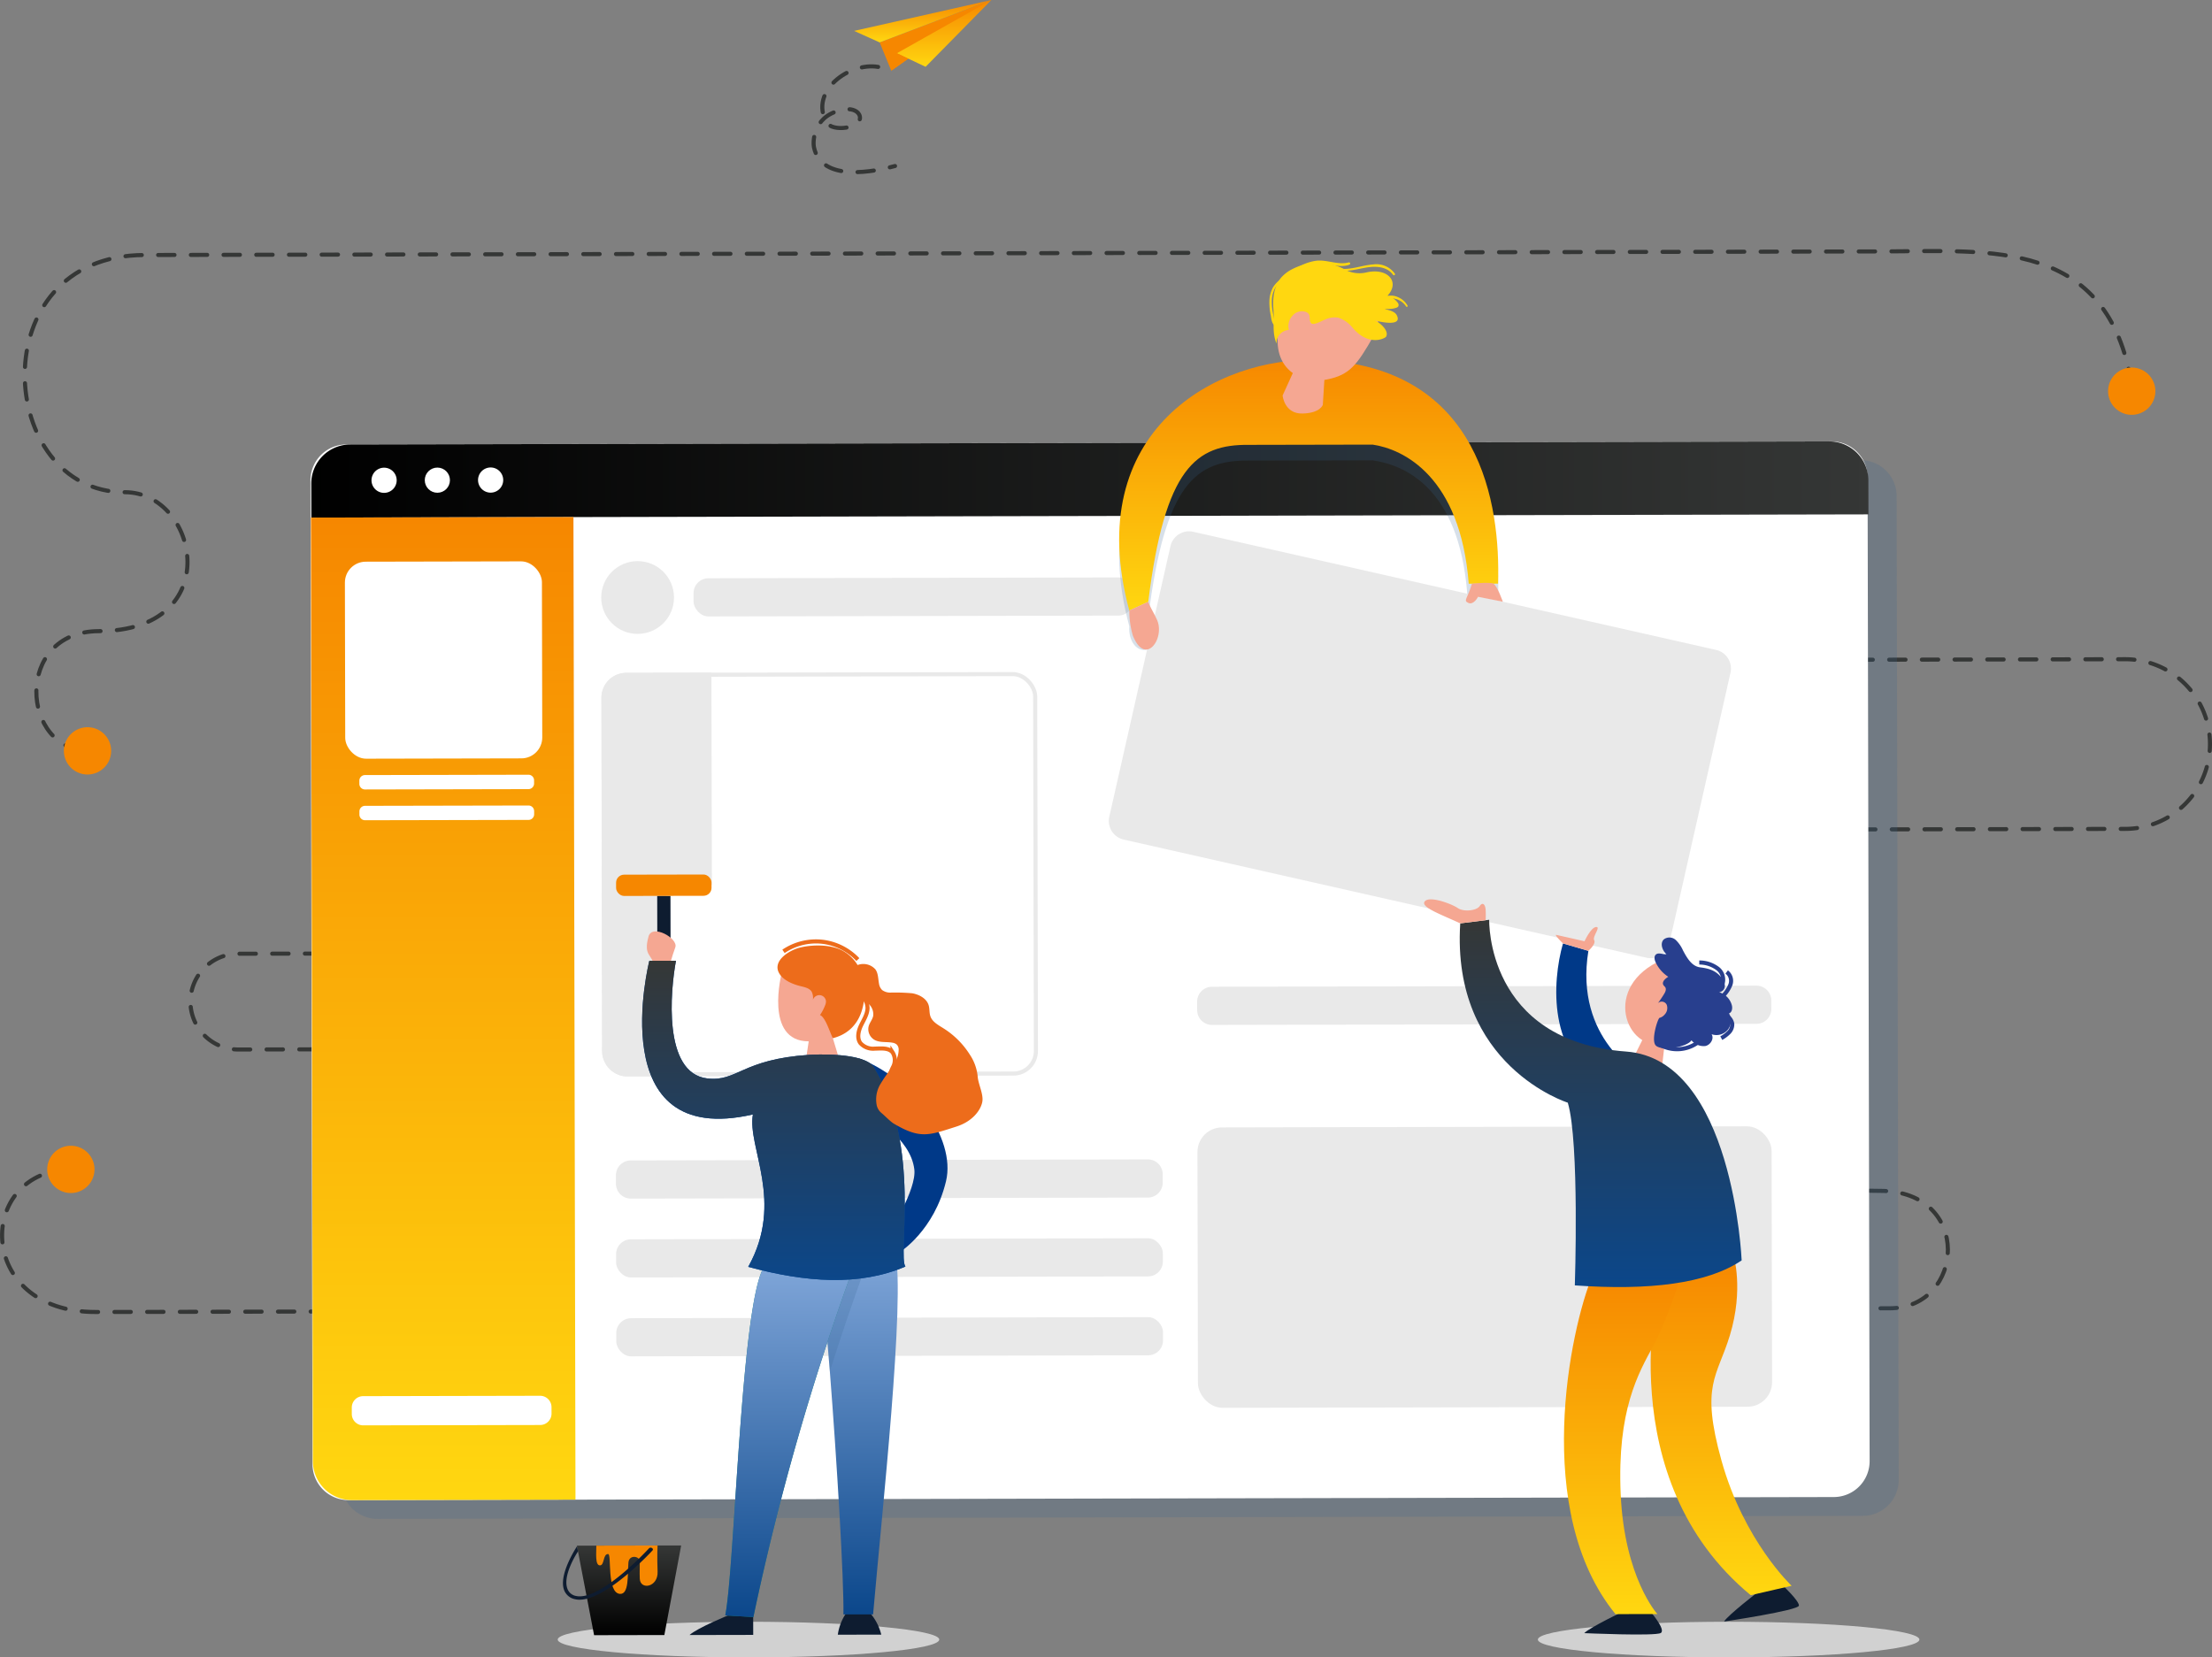 <svg xmlns="http://www.w3.org/2000/svg" xmlns:xlink="http://www.w3.org/1999/xlink" width="541.098" height="405.487" viewBox="0 0 541.098 405.487"><rect x="0" y="0" width="541.098" height="405.487" fill="#808080" stroke="none"/><defs><linearGradient id="a" x1="1" y1="0.5" x2="0" y2="0.5" gradientUnits="objectBoundingBox"><stop offset="0" stop-color="#353736"/><stop offset="1"/></linearGradient><linearGradient id="b" x1="0.5" x2="0.5" y2="1" gradientUnits="objectBoundingBox"><stop offset="0" stop-color="#f68700"/><stop offset="1" stop-color="#ffd710"/></linearGradient><linearGradient id="c" x1="0.5" y1="0" x2="0.5" y2="1" xlink:href="#a"/><linearGradient id="e" x1="0.5" x2="0.5" y2="1" gradientUnits="objectBoundingBox"><stop offset="0" stop-color="#80a6d9"/><stop offset="1" stop-color="#0b478b"/></linearGradient><linearGradient id="g" x1="0.5" x2="0.5" y2="1" gradientUnits="objectBoundingBox"><stop offset="0" stop-color="#353736"/><stop offset="1" stop-color="#0b478b"/></linearGradient></defs><g transform="translate(6528.738 3091.228)"><ellipse cx="46.669" cy="4.361" rx="46.669" ry="4.361" transform="translate(-6392.314 -2694.461)" fill="#d1d1d1"/><ellipse cx="46.669" cy="4.361" rx="46.669" ry="4.361" transform="translate(-6152.552 -2694.461)" fill="#d1d1d1"/><path d="M-6005.677-2979.349c-5.831-35.848-34.619-32.683-60.446-32.631l-425.678.879c-40.181.082-36.292,58.092-4.829,58.027,18.089-.037,24.967,33.93-6.309,33.994-20.865.043-19.271,29.451-2.019,29.415" transform="translate(-1.602 -17.738)" fill="none" stroke="#353736" stroke-linecap="round" stroke-linejoin="round" stroke-width="1" stroke-dasharray="4"/><path d="M-6497.261-2857.116a5.783,5.783,0,0,1-4.729,6.673,5.784,5.784,0,0,1-6.673-4.729,5.783,5.783,0,0,1,4.729-6.673A5.782,5.782,0,0,1-6497.261-2857.116Z" transform="translate(-4.366 -51.382)" fill="#f68700"/><path d="M-5852.806-2968.519a5.784,5.784,0,0,1-6.726,4.654,5.783,5.783,0,0,1-4.652-6.727,5.782,5.782,0,0,1,6.726-4.652A5.782,5.782,0,0,1-5852.806-2968.519Z" transform="translate(-148.781 -25.969)" fill="#f68700"/><path d="M-5984.847-2883.175l97.674-.2a20.752,20.752,0,0,1,20.8,20.711h0a20.754,20.754,0,0,1-20.71,20.8l-66.812.137" transform="translate(-121.764 -46.576)" fill="none" stroke="#353736" stroke-linecap="round" stroke-linejoin="round" stroke-width="1" stroke-dasharray="4"/><path d="M-6388.845-2790.687l-68.309.14a11.716,11.716,0,0,0-11.69,11.739h0a11.715,11.715,0,0,0,11.739,11.69l19.917-.041" transform="translate(-13.307 -67.346)" fill="none" stroke="#353736" stroke-linecap="round" stroke-linejoin="round" stroke-width="1" stroke-dasharray="4"/><path d="M-6511.18-2727.222c-23.4.048-23.89,34.953,5.886,34.891l438.805-.906c18.419-.038,20.364-28.775-2.407-28.729-45.315.094-46.82-21.518-21.66-21.57" transform="translate(0 -77.912)" fill="none" stroke="#353736" stroke-linecap="round" stroke-linejoin="round" stroke-width="1" stroke-dasharray="4"/><path d="M-6502.516-2725.153a5.783,5.783,0,0,1-4.728,6.673,5.782,5.782,0,0,1-6.673-4.728,5.783,5.783,0,0,1,4.729-6.673A5.783,5.783,0,0,1-6502.516-2725.153Z" transform="translate(-3.189 -80.953)" fill="#f68700"/><path d="M-5953.011-2744.723a5.783,5.783,0,0,1-4.729,6.673,5.783,5.783,0,0,1-6.673-4.729,5.783,5.783,0,0,1,4.729-6.673A5.784,5.784,0,0,1-5953.011-2744.723Z" transform="translate(-126.323 -76.568)" fill="#003988"/><path d="M-6049.192-2687.855l-363.342.75a8.778,8.778,0,0,1-8.8-8.759l-.5-240.707a8.777,8.777,0,0,1,8.759-8.795l363.342-.75a8.777,8.777,0,0,1,8.795,8.759l.5,240.707A8.778,8.778,0,0,1-6049.192-2687.855Z" transform="translate(-23.843 -32.517)" fill="#3b6492" opacity="0.2" style="mix-blend-mode:multiply;isolation:isolate"/><g transform="translate(-6452.785 -2983.233)"><path d="M-6058.362-2693.783l-363.343.749a8.777,8.777,0,0,1-8.8-8.759l-.5-240.707a8.777,8.777,0,0,1,8.759-8.795l363.343-.75a8.778,8.778,0,0,1,8.8,8.759l.5,240.707A8.778,8.778,0,0,1-6058.362-2693.783Z" transform="translate(6430.997 2952.045)" fill="#fff"/><path d="M-6059.431-2952.041l-361.788.748a9.554,9.554,0,0,0-9.535,9.574l.017,8.308,380.9-.786-.017-8.308A9.556,9.556,0,0,0-6059.431-2952.041Z" transform="translate(6430.942 2952.044)" fill="url(#a)"/><path d="M-6420.807-2687.69l54.663-.113-.5-240.4-64.218.133.477,230.856A9.549,9.549,0,0,0-6420.807-2687.69Z" transform="translate(6430.966 2946.702)" fill="url(#b)"/><g transform="translate(6430.972 2952.044)" fill="none" stroke-linecap="round" stroke-linejoin="round"><path d="M-6058.248-2693.781l-363.343.75a8.777,8.777,0,0,1-8.795-8.76l-.5-240.706a8.778,8.778,0,0,1,8.759-8.8l363.343-.75a8.777,8.777,0,0,1,8.8,8.759l.5,240.707A8.777,8.777,0,0,1-6058.248-2693.781Z" stroke="none"/><path d="M -6421.595 -2695.031 L -6058.251 -2695.781 C -6056.441 -2695.784 -6054.741 -2696.493 -6053.463 -2697.775 C -6052.186 -2699.058 -6051.485 -2700.762 -6051.488 -2702.572 L -6051.985 -2943.279 C -6051.993 -2947.008 -6055.034 -2950.042 -6058.763 -2950.042 L -6058.777 -2950.042 L -6422.12 -2949.292 C -6425.856 -2949.285 -6428.89 -2946.238 -6428.883 -2942.501 L -6428.385 -2701.794 C -6428.378 -2698.065 -6425.338 -2695.031 -6421.608 -2695.031 L -6421.595 -2695.031 M -6421.608 -2693.031 C -6426.447 -2693.031 -6430.375 -2696.948 -6430.385 -2701.79 L -6430.883 -2942.497 C -6430.892 -2947.344 -6426.971 -2951.282 -6422.124 -2951.292 L -6058.781 -2952.042 C -6058.775 -2952.042 -6058.769 -2952.042 -6058.763 -2952.042 C -6053.923 -2952.042 -6049.996 -2948.125 -6049.985 -2943.283 L -6049.488 -2702.576 C -6049.479 -2697.728 -6053.4 -2693.79 -6058.248 -2693.781 L -6421.59 -2693.031 C -6421.596 -2693.031 -6421.603 -2693.031 -6421.608 -2693.031 Z" stroke="none"/></g><path d="M2.786,0H46.07a2.787,2.787,0,0,1,2.787,2.787V4.361A2.787,2.787,0,0,1,46.07,7.147H2.787A2.787,2.787,0,0,1,0,4.36V2.786A2.786,2.786,0,0,1,2.786,0Z" transform="translate(10.096 233.583) rotate(-0.118)" fill="#fff"/><rect width="48.198" height="48.198" rx="5.106" transform="translate(8.406 29.433) rotate(-0.118)" fill="#fff"/><path d="M3.639,0H130.108a3.64,3.64,0,0,1,3.64,3.64V5.7a3.64,3.64,0,0,1-3.64,3.64H3.64A3.64,3.64,0,0,1,0,5.7V3.639A3.639,3.639,0,0,1,3.639,0Z" transform="matrix(1, -0.002, 0.002, 1, 74.708, 175.914)" fill="#e9e9e9"/><rect width="107.539" height="9.336" rx="3.64" transform="translate(93.695 33.49) rotate(-0.118)" fill="#e9e9e9"/><path d="M3.639,0H136.81a3.64,3.64,0,0,1,3.64,3.64V5.7a3.64,3.64,0,0,1-3.64,3.64H3.64A3.64,3.64,0,0,1,0,5.7V3.639A3.639,3.639,0,0,1,3.639,0Z" transform="matrix(1, -0.002, 0.002, 1, 216.883, 133.425)" fill="#e9e9e9"/><rect width="133.748" height="9.336" rx="3.64" transform="translate(74.748 195.215) rotate(-0.118)" fill="#e9e9e9"/><rect width="133.748" height="9.336" rx="3.64" transform="translate(74.787 214.516) rotate(-0.118)" fill="#e9e9e9"/><rect width="140.45" height="68.604" rx="6.012" transform="translate(216.954 167.842) rotate(-0.118)" fill="#e9e9e9"/><path d="M-6405.607-2940.687a3.078,3.078,0,0,1-3.072,3.084,3.078,3.078,0,0,1-3.084-3.072,3.078,3.078,0,0,1,3.072-3.084A3.077,3.077,0,0,1-6405.607-2940.687Z" transform="translate(6426.688 2950.188)" fill="#fff"/><circle cx="3.078" cy="3.078" r="3.078" transform="translate(27.955 6.402)" fill="#fff"/><path d="M-6372.018-2940.757a3.079,3.079,0,0,1-3.072,3.085,3.077,3.077,0,0,1-3.083-3.072,3.078,3.078,0,0,1,3.072-3.085A3.078,3.078,0,0,1-6372.018-2940.757Z" transform="translate(6419.16 2950.204)" fill="#fff"/><circle cx="8.901" cy="8.901" r="8.901" transform="translate(70.276 46.156) rotate(-84.28)" fill="#e9e9e9"/><path d="M1.373,0H41.368a1.373,1.373,0,0,1,1.373,1.373v.776a1.374,1.374,0,0,1-1.374,1.374H1.373A1.373,1.373,0,0,1,0,2.149V1.373A1.373,1.373,0,0,1,1.373,0Z" transform="translate(11.948 81.629) rotate(-0.118)" fill="#fff"/><path d="M1.374,0H41.368a1.373,1.373,0,0,1,1.373,1.373V2.15a1.373,1.373,0,0,1-1.373,1.373h-40A1.373,1.373,0,0,1,0,2.15V1.374A1.374,1.374,0,0,1,1.374,0Z" transform="matrix(1, -0.002, 0.002, 1, 11.963, 89.157)" fill="#fff"/><path d="M-6312.25-2827.2l-11.149.113.083,46.707-9.621.02a6.145,6.145,0,0,1-6.158-6.134l-.18-86.372a6.213,6.213,0,0,1,6.2-6.224l20.7-.054Z" transform="translate(6410.444 2935.709)" fill="#e9e9e9"/><g transform="translate(71.157 56.633) rotate(-0.118)" fill="none" stroke="#e9e9e9" stroke-linecap="round" stroke-linejoin="round" stroke-width="1"><rect width="106.603" height="98.731" rx="6.012" stroke="none"/><rect x="0.5" y="0.5" width="105.603" height="97.731" rx="5.512" fill="none"/></g></g><path d="M4.664,0H135.786a4.665,4.665,0,0,1,4.665,4.665V72.534a4.665,4.665,0,0,1-4.665,4.665H4.664A4.664,4.664,0,0,1,0,72.534V4.664A4.664,4.664,0,0,1,4.664,0Z" transform="translate(-6241.395 -2962.153) rotate(12.735)" fill="#e9e9e9"/><g transform="translate(-6391.028 -2713.126)"><path d="M-6325.616-2582.016l-17.187.035-4.206-21.9,25.508-.052Z" transform="translate(6350.419 2603.931)" fill="url(#c)"/><path d="M-6340.889-2603.884c0,1.785-.337,4.786.853,4.83s.7-2.847,2.053-2.77c.865.05-.4,9.514,2.868,9.742,2.25.156,1.838-4.642,2.07-7.645.157-2.032,2.759-1.634,2.78-.289.024,1.5-.072,2.51,0,4.221.122,2.857,4.515,2.1,4.358-1.719s-.009-6.4-.009-6.4Z" transform="translate(6349.057 2603.927)" fill="#f68700"/><g transform="translate(0 0.199)"><path d="M-6347.351-2590.6a4.636,4.636,0,0,1-1.016-.105,3.588,3.588,0,0,1-2.641-1.979c-1.751-3.715,2.861-10.676,3.041-10.985l.241,1.253c-.042.072-4.052,6.055-2.477,9.394a2.73,2.73,0,0,0,2.038,1.508,4.031,4.031,0,0,0,.863.088c6.189-.012,16.772-11.55,16.888-11.682.433-.52,1.242-.03.955.407C-6329.945-2602.15-6340.7-2590.619-6347.351-2590.6Z" transform="translate(6351.403 2603.674)" fill="#0e1c30"/></g></g><g transform="translate(-6254.973 -3027.485)"><path d="M-6127.447-2972.768c-24.427-.934-58.056,17.131-46.126,61.3-.26,3.735,1.976,6.4,4.355,5.669s.282-7.807.282-7.807c4.067-32.841,11.675-38.523,24.589-38.4l30.3-.063c7.487,1.1,21.1,6.34,23.143,32.629l7.542,1.394C-6082.776-2937.037-6087.374-2971.236-6127.447-2972.768Z" transform="translate(6176.056 3000.948)" fill="#3b6492" opacity="0.2" style="mix-blend-mode:multiply;isolation:isolate"/><path d="M-6127.447-2977.727c-24.427-.934-58.056,17.132-46.126,61.3l4.637-2.137c4.067-32.841,11.675-38.523,24.589-38.4l30.3-.062c7.487,1.1,21.464,7.748,23.506,34.038l7.178-.015C-6082.776-2941.995-6087.374-2976.194-6127.447-2977.727Z" transform="translate(6176.056 3002.059)" fill="url(#b)"/><path d="M-6120.9-2976.79l-3.628,7.975s.434,4.491,4.84,4.4,5-2.13,5-2.13l.574-9.155Z" transform="translate(6164.509 3001.841)" fill="#f5a792"/><path d="M-6102.6-2988.891c-4.135,7.312-5.968,9.586-11.375,10.686-7,1.423-14.856-3.3-11.207-14.941,2.977-9.493,7.482-8.031,11.895-7.672S-6098.134-2996.791-6102.6-2988.891Z" transform="translate(6164.865 3007.292)" fill="#f5a792"/><path d="M-6119.35-2996.282a2.965,2.965,0,0,0-3.367.812,3.688,3.688,0,0,0-.927,3.526,3.205,3.205,0,0,0-3.018,3.37c-1.157-2.7-.532-5.5-.761-8.266s.075-5.764,1.865-7.879a8.983,8.983,0,0,1,2.682-2.068,13.875,13.875,0,0,1,12.46-.176,7.57,7.57,0,0,0,5.606.983c5.336-1.29,8.458,2.318,5.251,5.7a4.261,4.261,0,0,1,2.626,1.821.824.824,0,0,1,.021.8.917.917,0,0,1-.49.3,5.812,5.812,0,0,1-2.807.223c.36.306,2.339.425,2.937,1.577,1.59,3.065-4.712,1.517-5.672,1.21,1.1.206,3.975,2.5,3.054,4.079-.181.311-4.068,2.576-8.153-2.17a7.456,7.456,0,0,0-3.543-2.5,5.571,5.571,0,0,0-3.328.516c-.781.294-2.773,1.505-3.344.785C-6118.885-2994.427-6118.078-2995.649-6119.35-2996.282Z" transform="translate(6165.174 3008.914)" fill="#ffd710"/><path d="M-6065.274-2907.228c-1.082,3.727-2.178,4.1-.864,4.69s2.374-1.5,2.374-1.5l6.059,1.205s-1.366-3.936-2.321-4.411S-6065.274-2907.228-6065.274-2907.228Z" transform="translate(6151.561 2986.302)" fill="#f5a792"/><path d="M-6168.219-2901.465c.792,1.965,1.009,1.979,2.113,4.342,2.107,4.517-2.83,11.659-5.9,3.862a21.8,21.8,0,0,1-.855-6.066Z" transform="translate(6175.34 2984.962)" fill="#f5a792"/><path d="M-6105.941-3006.341c2.383.225,4.637-.642,6.979-.881,1.994-.2,4.324.142,5.565,1.9.19.27.628.029.45-.263a5.537,5.537,0,0,0-5.269-2.269c-2.605.163-5.089,1.267-7.727,1.066-.285-.022-.28.416,0,.442Z" transform="translate(6160.393 3008.805)" fill="#ffd710"/><path d="M-6107.872-3008.618c-2.6.708-5.226-.693-7.859-.423a12.192,12.192,0,0,0-6.552,3.06c-.286.246.1.753.408.528,1.987-1.431,4.188-2.775,6.706-2.866,2.5-.09,4.987,1.137,7.452.261a.291.291,0,0,0-.154-.561Z" transform="translate(6164.03 3009.076)" fill="#ffd710"/><path d="M-6125.386-3003.6a6.7,6.7,0,0,0-2.4,2.27,7.344,7.344,0,0,0-.893,3.167,14.445,14.445,0,0,0,.318,3.656c.162.855.2,2.278,1.188,2.607.3.1.46-.335.208-.493a1.6,1.6,0,0,1-.559-1.113c-.11-.507-.216-1.016-.31-1.526a13.393,13.393,0,0,1-.257-3.213,6.7,6.7,0,0,1,.761-2.818,6.611,6.611,0,0,1,2.122-2.224c.189-.132.019-.438-.184-.314Z" transform="translate(6165.444 3007.856)" fill="#ffd710"/><path d="M-6086.758-2995.577a4.86,4.86,0,0,0-2.362-2.073,3.981,3.981,0,0,0-3.139-.095.232.232,0,0,0,.116.429,6.14,6.14,0,0,1,2.8.205,4.408,4.408,0,0,1,2.236,1.738.2.2,0,0,0,.351-.2Z" transform="translate(6157.305 3006.6)" fill="#ffd710"/></g><g transform="translate(-6378.034 -2877.28)"><path d="M-6258.191-2757.531c12.806,4.7,23.928,19.4,21.376,30.078-2.883,12.062-11.2,17.266-11.2,17.266l-2.622-4.844s6.652-10.4,6.075-15.314c-.925-7.866-10.86-13.121-10.86-13.121Z" transform="translate(6317.522 2802.504)" fill="#003988"/><path d="M-6301.669-2582.1s-7.865,3.177-9.832,4.97l15.581-.031-.011-4.95Z" transform="translate(6329.467 2763.197)" fill="#0e1c30"/><path d="M-6256.766-2582.492a12.628,12.628,0,0,1,2.643,5.18l-10.63.021a12.441,12.441,0,0,1,1.982-5.189Z" transform="translate(6318.993 2763.281)" fill="#0e1c30"/><path d="M-6257.425-2607.809l-7.257.012c.146-8.549-1.619-37.687-3.321-59.472-1-12.776-1.992-23.04-2.572-25.117l3.889-.858,14.673-3.26C-6249.5-2685.033-6255.3-2632.359-6257.425-2607.809Z" transform="translate(6320.297 2788.829)" fill="url(#e)"/><path d="M-6290.746-2691.966c-5.66,8.917-7.125,73.35-9.493,85.293l6.882.391a624.842,624.842,0,0,1,24.742-86.293Z" transform="translate(6326.944 2787.948)" fill="#18877e"/><path d="M-6259.067-2692.583c-3.321,9.021-6.3,17.848-8.936,26.192-1-12.776-1.992-23.04-2.572-25.117l3.889-.857Z" transform="translate(6320.297 2787.95)" fill="#3b6492" opacity="0.2" style="mix-blend-mode:multiply;isolation:isolate"/><path d="M-6290.746-2691.966c-5.66,8.917-7.125,73.35-9.493,85.293l6.882.391a624.842,624.842,0,0,1,24.742-86.293Z" transform="translate(6326.944 2787.948)" fill="url(#e)"/><path d="M-6282.681-2785.273s-4.406,16.791,6.6,16.769l-.652,4.291,8.358.914-1.806-5.979s1.652-10.559,1.764-12.464C-6268.209-2785.3-6278.185-2791.576-6282.681-2785.273Z" transform="translate(6323.205 2809.323)" fill="#f5a792"/><g transform="translate(0 0)"><rect width="3.243" height="13.705" transform="translate(10.061 5.233) rotate(-0.113)" fill="#0e1c30"/><rect width="23.342" height="5.207" rx="1.954" transform="translate(0 0.046) rotate(-0.113)" fill="#f68700"/></g><path d="M-6323.3-2788.958c-.088-3.109-2.651-2.3-1.239-7.366.874-3.137,7.349.5,6.543,2.677s-1.736,5.615-1.736,5.615Z" transform="translate(6332.484 2811.471)" fill="#f5a792"/><path d="M-6285.612-2765.277c-16.46,1.091-17.543,6.637-24.909,5.77-10.9-1.285-8.995-21.53-7.647-28.792l-6.512.013s-11.737,46.12,25.334,37.592c-1.423,8.08,7.8,21.273-1.143,37.285,14.073,3.821,27.2,4.76,38.448-.076-1.969-2.651,4.036-29.449-7.722-48.739C-6272.056-2765.989-6284.408-2765.357-6285.612-2765.277Z" transform="translate(6332.816 2809.399)" fill="#0a4997"/><path d="M-6285.612-2765.277c-16.46,1.091-17.543,6.637-24.909,5.77-10.9-1.285-8.995-21.53-7.647-28.792l-6.512.013s-11.737,46.12,25.334,37.592c-1.423,8.08,7.8,21.273-1.143,37.285,14.073,3.821,27.2,4.76,38.448-.076-1.969-2.651,4.036-29.449-7.722-48.739C-6272.056-2765.989-6284.408-2765.357-6285.612-2765.277Z" transform="translate(6332.816 2809.399)" fill="url(#g)"/><path d="M-6278.318-2783.208c1.074.274,2.324.481,2.9,1.393a3.394,3.394,0,0,1,.31,2.016,1.683,1.683,0,0,1,1.768-1.152,1.643,1.643,0,0,1,1.435,1.521,2.712,2.712,0,0,1-.238,1.019,12.251,12.251,0,0,1-1.226,2.33c1.347.5,2.471,4.427,3.145,5.65,2.261-.566,7.291-2.509,7.729-10.518.2-3.729-.934-8.2-4.98-10.68-2.857-1.754-7.6-1.779-10.872-.943-2.653.678-6.887,3.327-4.913,6.425C-6282.267-2784.583-6280.089-2783.66-6278.318-2783.208Z" transform="translate(6323.254 2810.476)" fill="#ed6c1b"/><path d="M-6259.854-2786.991a3.963,3.963,0,0,1,4.4,1.04c.718,1,.653,2.309.885,3.5a2.722,2.722,0,0,0,.762,1.558,3.282,3.282,0,0,0,2.032.626,46.642,46.642,0,0,1,5.313.166c1.747.3,3.533,1.283,4.03,2.916.276.9.126,1.895.455,2.781.5,1.33,1.911,2.086,3.144,2.858a20.486,20.486,0,0,1,6.465,6.435,11.662,11.662,0,0,1,1.933,5.337c.123,1.9,1.492,4.4,1.127,6.272-.394,2.015-2.375,4.742-6.291,6-6.766,2.177-8.91,3.121-15.392-.732-.783-.466-2.309-2.046-3.017-2.612a3.433,3.433,0,0,1-1.1-1.752,7.312,7.312,0,0,1,1.055-5.558c.971-1.692,2.28-3.189,3.27-4.872a6.082,6.082,0,0,0,1.023-3.3,1.769,1.769,0,0,0-.445-1.2,2.02,2.02,0,0,0-1.049-.473c-1.423-.279-2.989.016-4.279-.624a3.02,3.02,0,0,1-1.562-3.44c.254-.871.914-1.605,1.1-2.491a3.4,3.4,0,0,0-1.64-3.332,9.532,9.532,0,0,0-3.814-1.256,4.4,4.4,0,0,1-1.884-.6,2.522,2.522,0,0,1-.955-2.094C-6264.262-2784.333-6262.222-2786.2-6259.854-2786.991Z" transform="translate(6318.889 2809.16)" fill="#ed6c1b"/><path d="M-6260.062-2778.492a4.045,4.045,0,0,1,3.635,3.977c-.035,1.515-.928,2.852-1.583,4.22s-1.056,3.09-.179,4.326a4.175,4.175,0,0,0,3.555,1.368c1.524-.022,3.328-.26,4.316.9a3.521,3.521,0,0,1,.183,3.5,12.441,12.441,0,0,0-1.193,3.465" transform="translate(6317.941 2807.201)" fill="none" stroke="#ed6c1b" stroke-miterlimit="10" stroke-width="1"/><path d="M-6281.873-2791.96a14.234,14.234,0,0,1,9.465-2.351,14.226,14.226,0,0,1,8.724,4.359" transform="translate(6322.829 2810.764)" fill="none" stroke="#ed6c1b" stroke-miterlimit="10" stroke-width="1"/></g><g transform="translate(-6180.371 -2871.196)"><path d="M-6010.72-2765.682l-2.722,5.472,6.65,2.72.71-6.3Z" transform="translate(6065.016 2798.246)" fill="#f5a792"/><path d="M-6007.392-2788.639c-15.085,6.566-8.9,22.481.278,20.613,4.468-.91,6.732-15.3,6.732-15.3Z" transform="translate(6065.703 2803.391)" fill="#f5a792"/><path d="M-6000.348-2792.47a7.9,7.9,0,0,0-1.783-2.563,2.284,2.284,0,0,0-2.88-.151c-1.014.943-.42,2.709.608,3.639-.885.107-1.935-.5-2.587.1-.494.461-.322,1.277-.039,1.891a8.418,8.418,0,0,0,3.09,3.543c-.765.435-1.652,1.275-1.193,2.026.127.208.34.352.466.56.292.488.01,1.107-.285,1.593q-.714,1.179-1.538,2.285a1.346,1.346,0,0,1,2.161.374,2.3,2.3,0,0,1-.537,2.43,2.409,2.409,0,0,1-1.218.778c-.414.1-2.242,5.747-.815,6.854,1.762,1.368,7.758.18,8.624-1.366a3.833,3.833,0,0,0,3.392,1.4c1.255-.249,2.214-1.8,1.536-2.883a3.622,3.622,0,0,0,3.932-1.051,3.624,3.624,0,0,0,.325-4.057c.739-.223.888-1.223.7-1.972a4.559,4.559,0,0,0-3.122-3.208,1.545,1.545,0,0,0,1.406-1.52,3.178,3.178,0,0,0-.842-2.074c-1.417-1.747-3.094-2.214-5.186-2.478C-5998.248-2788.579-5999.413-2790.731-6000.348-2792.47Z" transform="translate(6063.669 2804.957)" fill="#283f8e"/><path d="M-6019.411-2583.454s-8.826,4.237-10.01,5.559c0,0,17.365.781,18.724-.039s-2.781-5.533-2.781-5.533Z" transform="translate(6068.596 2757.415)" fill="#0e1c30"/><path d="M-5976.7-2589.984s-7.757,5.973-8.642,7.511c0,0,18.311-2.719,18.311-3.914s-3.866-4.837-3.866-4.837Z" transform="translate(6058.719 2759.153)" fill="#0e1c30"/><path d="M-6006.187-2690.369c-.326,1.795-12.409,49.5,22.165,78.1l10.016-2.3s-11.655-10.933-17.149-30.606c-5.195-18.6-1.068-20.429,2.047-30.677,3.448-11.342.883-19.575.883-19.575Z" transform="translate(6063.906 2782.503)" fill="url(#b)"/><path d="M-6028.837-2689.4c-5.48,13.1-14.892,57.741,5.618,82.877l10.242-.021s-8.068-8.842-8.97-29.357,4.314-29.52,7.993-36.288,7.083-18.273,7.083-18.273Z" transform="translate(6070.031 2781.391)" fill="url(#b)"/><path d="M-6036.607-2793.759c-2.721,9.593-3.615,27.317,10.013,34.456l9.122-2.224s-16.444-8.622-12.921-30.412Z" transform="translate(6070.575 2804.538)" fill="#003988"/><path d="M-6068.556-2800.34l7.081-.873s-.852,29.733,33.488,32.237c26.212,1.912,28.271,51.1,28.271,51.1-8.452,5.69-22.636,7.414-40.809,6.109,0,0,1.164-35.093-1.724-44.7C-6042.248-2756.464-6070.779-2765.441-6068.556-2800.34Z" transform="translate(6077.393 2806.208)" fill="url(#g)"/><path d="M-6079.729-2807.179c-1.2,1.389,3.805,3.15,8.658,5.4l6.214-.766a24.508,24.508,0,0,0,0-2.535c-.078-1.294-.727-2.032-1.463-.921s-3.879,1.487-5.36.473S-6078.53-2808.568-6079.729-2807.179Z" transform="translate(6079.909 2807.651)" fill="#f5a792"/><path d="M-6036.637-2794.92c-2.276-2.239-1.672-2.1-1.672-2.1l6.944,1.57s1.527-3.388,2.821-3.484-.976,2.336-.456,3.236-1.424,2.6-1.424,2.6Z" transform="translate(6070.604 2805.699)" fill="#f5a792"/><path d="M-5993.166-2787.741a7.42,7.42,0,0,1,4.622,1.572,3.427,3.427,0,0,1,.686,4.467" transform="translate(6060.471 2803.19)" fill="none" stroke="#283f8e" stroke-miterlimit="10" stroke-width="1"/><path d="M-5985.227-2771.152a2.92,2.92,0,0,1,1.672,2.071,2.763,2.763,0,0,1-.787,2.148,8.191,8.191,0,0,1-1.884,1.41" transform="translate(6058.917 2799.472)" fill="none" stroke="#283f8e" stroke-miterlimit="10" stroke-width="1"/><path d="M-6005.454-2762.1a8.611,8.611,0,0,0,9.929-1.218" transform="translate(6063.225 2797.715)" fill="none" stroke="#283f8e" stroke-miterlimit="10" stroke-width="1"/><path d="M-5984.82-2784.753a2.718,2.718,0,0,1,.907,3.111,7.964,7.964,0,0,1-1.948,2.862" transform="translate(6058.835 2802.52)" fill="none" stroke="#283f8e" stroke-miterlimit="10" stroke-width="1"/></g><g transform="translate(-6319.808 -3091.228)"><path d="M-6248.722-3073.935l-2.834-6.918,27.328-10.375Z" transform="translate(6257.81 3091.228)" fill="#f68700"/><path d="M-6246.131-3078.2l23.118-13.03-16.092,16.344Z" transform="translate(6256.594 3091.228)" fill="url(#b)"/><path d="M-6259.616-3083.67l33.582-7.558-27.328,10.375Z" transform="translate(6259.616 3091.228)" fill="url(#b)"/><path d="M-6246.528-3074.435l-1.375,4.263,4.17-2.945Z" transform="translate(6256.991 3087.465)" fill="#f68700"/></g><path d="M-6256.6-3070.171c-7.133-1.207-16.818,6.008-12.652,13.524,1.418,2.559,8.732,1.448,8.188-1.38-.26-1.354-1.918-1.93-3.288-1.772-7.975.914-8.291,7.6-7.938,9.3,1.826,8.79,15.3,5.817,19.827,4.576" transform="translate(-57.332 -4.689)" fill="none" stroke="#353736" stroke-linecap="round" stroke-linejoin="round" stroke-width="1" stroke-dasharray="4"/></g></svg>